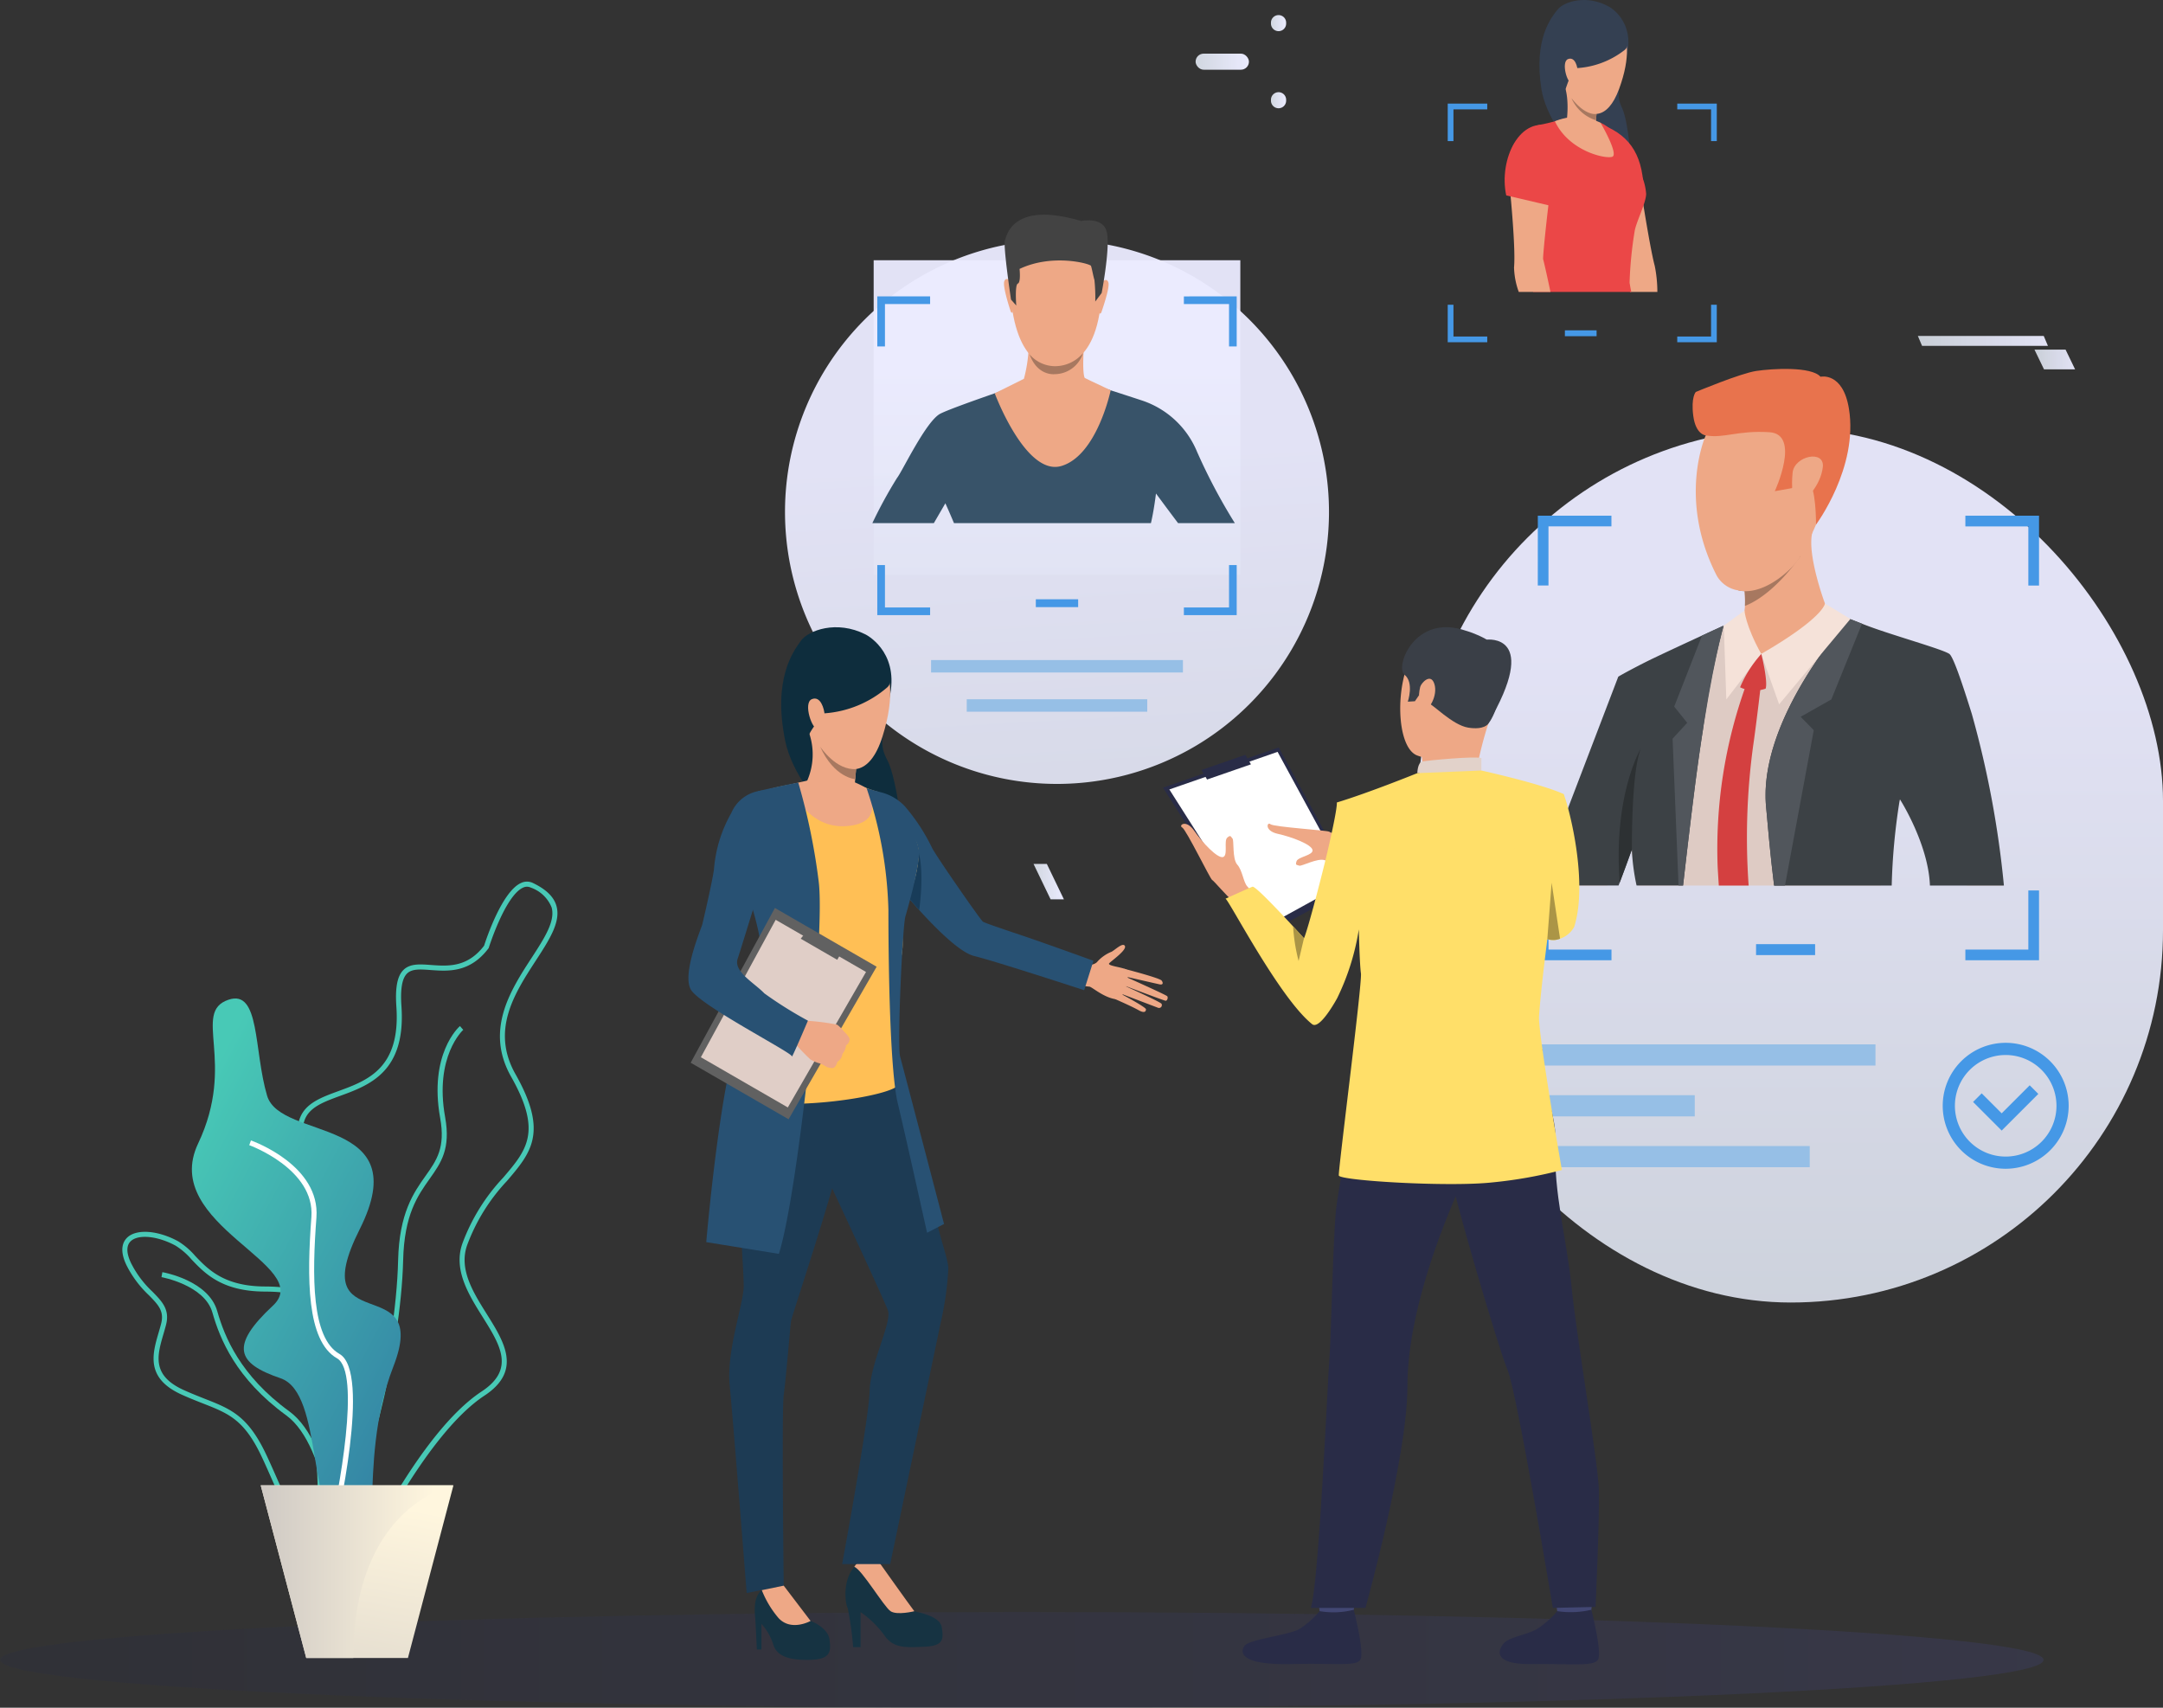 <svg xmlns="http://www.w3.org/2000/svg" xmlns:xlink="http://www.w3.org/1999/xlink" width="274.352" height="216.591" viewBox="0 0 274.352 216.591"><rect x="0" y="0" width="274.352" height="216.591" fill="#333333" stroke="none"/><defs><style>.a,.as,.c,.f{opacity:0.95;}.a{fill:url(#a);}.b{fill:#96bfe6;}.c{fill:url(#b);}.d{fill:#4598e6;}.e{opacity:0.11;fill:url(#c);}.f{fill:url(#d);}.g{fill:#385369;}.h{fill:#eea886;}.i{fill:#434343;}.j{fill:#a77860;}.k{fill:#0e2d3d;}.l{fill:#163342;}.m{fill:#1d3b54;}.n{fill:#285173;}.o{fill:#ffbf55;}.p{fill:#183c59;}.q{fill:#616161;}.r{fill:#e0cec7;}.s{fill:#eea987;}.t{fill:url(#e);}.u{fill:url(#f);}.v{fill:url(#g);}.w{fill:url(#h);}.x{fill:url(#i);}.y{fill:#fff;}.z{fill:url(#j);}.aa{fill:url(#k);}.ab{fill:#344052;}.ac{fill:#eb4747;}.ad{fill:#393d63;}.ae{fill:#decbc4;}.af{fill:#e8734d;}.ag{fill:#3c4145;}.ah{fill:#51565c;}.ai{fill:#f5e2d9;}.aj{fill:#d44040;}.ak{fill:#2d3133;}.al{fill:#292c47;}.am{fill:#424773;}.an{fill:#3a3f47;}.ao{fill:#e2d2ca;}.ap{fill:#323657;}.aq{fill:#ffdf69;}.ar{fill:#ab9546;}.at{fill:url(#m);}</style><linearGradient id="a" x1="0.571" y1="1.795" x2="0.493" y2="0.379" gradientUnits="objectBoundingBox"><stop offset="0" stop-color="#d1d7e0"/><stop offset="1" stop-color="#ebebff"/></linearGradient><linearGradient id="b" x1="0.5" y1="1.147" x2="0.5" y2="0.24" xlink:href="#a"/><linearGradient id="c" y1="0.5" x2="1" y2="0.5" gradientUnits="objectBoundingBox"><stop offset="0.005" stop-color="#1a2257"/><stop offset="1" stop-color="#5e60f2"/></linearGradient><linearGradient id="d" x1="0.5" y1="2.165" x2="0.5" y2="0.322" xlink:href="#a"/><linearGradient id="e" x1="-34.651" y1="0.5" x2="-33.651" y2="0.5" gradientUnits="objectBoundingBox"><stop offset="0" stop-color="#3076a1"/><stop offset="1" stop-color="#48c9b6"/></linearGradient><linearGradient id="f" x1="-17.756" x2="-16.756" xlink:href="#e"/><linearGradient id="g" x1="-23.761" x2="-22.761" xlink:href="#e"/><linearGradient id="h" x1="-17.099" x2="-16.099" xlink:href="#e"/><linearGradient id="i" x1="0.983" y1="0.961" x2="0.233" y2="0.108" xlink:href="#e"/><linearGradient id="j" x1="0.079" y1="2.027" x2="0.485" y2="0.07" gradientUnits="objectBoundingBox"><stop offset="0" stop-color="#c9c4c1"/><stop offset="1" stop-color="#fff6de"/></linearGradient><linearGradient id="k" x1="-0.105" y1="0.5" x2="0.895" y2="0.5" xlink:href="#j"/><linearGradient id="m" x1="0" y1="0.5" x2="1" y2="0.5" xlink:href="#a"/></defs><g transform="translate(-498.839 -263.873)"><path class="a" d="M34.5,0h0A34.5,34.5,0,0,1,69,34.5v0A34.5,34.5,0,0,1,34.5,69h0A34.5,34.5,0,0,1,0,34.5v0A34.5,34.5,0,0,1,34.5,0Z" transform="translate(598.407 294.299)"/><rect class="b" width="31.946" height="1.578" transform="translate(616.934 347.59)"/><rect class="b" width="22.896" height="1.578" transform="translate(621.458 352.563)"/><rect class="c" width="94.434" height="110.844" rx="47.217" transform="translate(678.758 318.23)"/><g transform="translate(721.575 383.621)"><rect class="d" width="7.49" height="1.387"/></g><g transform="translate(693.14 396.332)"><rect class="b" width="43.582" height="2.686" transform="translate(0 0)"/><rect class="b" width="35.243" height="2.686" transform="translate(0 12.894)"/><rect class="b" width="20.661" height="2.686" transform="translate(0 6.447)"/></g><g transform="translate(693.89 329.284)"><path class="d" d="M2044.129,763.9v1.356h7.987v7.5h1.356V763.9Zm-54.234,8.852h1.356v-7.5h7.986V763.9H1989.9Zm62.22,38.676v7.5h-7.987v1.356h9.343V811.43Zm-60.864,0H1989.9v8.854h9.343v-1.356h-7.986Z" transform="translate(-1989.895 -763.902)"/></g><g transform="translate(745.251 396.135)"><g transform="translate(0 0)"><path class="d" d="M2390.51,1290.914a7.987,7.987,0,1,1,7.987-7.987A8,8,0,0,1,2390.51,1290.914Zm0-14.428a6.441,6.441,0,1,0,6.441,6.441A6.449,6.449,0,0,0,2390.51,1276.486Z" transform="translate(-2382.523 -1274.94)"/></g><g transform="translate(3.849 5.39)"><path class="d" d="M2415.576,1321.883l-3.628-3.629,1.093-1.093,2.535,2.536,3.554-3.554,1.093,1.093Z" transform="translate(-2411.947 -1316.143)"/></g></g><path class="e" d="M758.041,1832.922c0,3.35-58.024,6.066-129.6,6.066s-129.6-2.716-129.6-6.066,58.024-6.066,129.6-6.066S758.041,1829.572,758.041,1832.922Z" transform="translate(0 -1358.523)"/><rect class="f" width="46.508" height="39.904" transform="translate(609.653 296.879)"/><g transform="translate(609.488 291.107)"><path class="g" d="M1385.876,643.082a11.446,11.446,0,0,0-6.948-6.492c-.619-.205-1.724-.566-2.888-.943-2.1-.678-4.39-1.415-4.39-1.415h-7.239s-2.506.84-5.17,1.774a0,0,0,0,1,0,0c-2.454.86-5.038,1.8-5.91,2.237-1.819.908-4.881,7.4-5.5,8.147a57.235,57.235,0,0,0-3.137,5.739h7.8c.824-1.415,1.459-2.513,1.459-2.513s.493,1.082,1.091,2.513h24.982c.395-1.662.641-3.755.641-3.755s1.338,1.819,2.8,3.755h7.2A72.415,72.415,0,0,1,1385.876,643.082Z" transform="translate(-1344.693 -613.017)"/><g transform="translate(17.427 1.27)"><path class="h" d="M1484.687,481.824s5.66.892,4.8,9.747-5.857,8.129-6.191,8.121-5.015.161-5.38-10.65C1477.914,489.041,1477.755,481.046,1484.687,481.824Z" transform="translate(-1477.913 -481.771)"/></g><g transform="translate(28.757 8.278)"><path class="h" d="M1564.85,535.627s.62-.662.847.008-.845,3.659-.884,3.8c0,0-.113.26-.262.117A32.408,32.408,0,0,1,1564.85,535.627Z" transform="translate(-1564.521 -535.336)"/></g><g transform="translate(16.696 8.155)"><path class="h" d="M1473.207,534.7s-.607-.674-.847-.008.765,3.674.811,3.816c0,0,.108.262.26.122A32.441,32.441,0,0,0,1473.207,534.7Z" transform="translate(-1472.322 -534.402)"/></g><g transform="translate(16.774)"><path class="i" d="M1485.227,481.986l-.81,1.083a21.646,21.646,0,0,0-.107-2.747c-.13-.372-.329-1.51-.438-1.778s-4.86-1.6-9.057.389c0,0,.185,1.708-.218,1.86s-.2,2.781-.2,2.781l-.666-.752s-1.02-6.813-.768-7.523,1.054-4.979,9.665-2.445c0,0,2.684-.569,3.223,1.285S1485.227,481.986,1485.227,481.986Z" transform="translate(-1472.918 -472.059)"/></g><path class="h" d="M1475.475,596.918c0-.008-.726-.357-.726-.357-.353-.788-.091-4.115-.091-4.115s-7.208-1.835-7-.432a18.137,18.137,0,0,1-.621,4.662l-3.7,1.836s3.94,10.58,8.469,9.215,6.238-9.6,6.238-9.6Z" transform="translate(-1447.816 -575.863)"/><path class="j" d="M1497.146,606.373a4.274,4.274,0,0,0,3.177,1.5,4.645,4.645,0,0,0,3.6-1.66,3.794,3.794,0,0,1-3.59,2.674S1498.144,609.165,1497.146,606.373Z" transform="translate(-1477.203 -588.664)"/></g><g transform="translate(586.159 343.427)"><g transform="translate(11.767)"><path class="k" d="M1267,872.931s4.159,2.034,3.131,7.569-1.484,6.28-.333,8.443,2.508,11.387,1.472,13.136-12.814-7.684-14.447-15.6,1.035-11.433,1.979-12.745S1263.327,871.068,1267,872.931Z" transform="translate(-1256.304 -872.018)"/></g><g transform="translate(19.917 117.852)"><path class="l" d="M1319.586,1784.436h.943v-4.446a12.624,12.624,0,0,1,3.009,2.937c1.16,1.7,2.755,1.559,5.184,1.45s2.32-1.088,2.1-2.465-2.683-1.813-3.48-2.03-2.608-3.337-3.19-4.1a10.412,10.412,0,0,1-1.214-2.03s-.453-1.849-2.7,0-1.6,5.4-1.341,5.728A40.3,40.3,0,0,1,1319.586,1784.436Z" transform="translate(-1318.611 -1772.933)"/></g><g transform="translate(21.034 118.185)"><path class="h" d="M1331.756,1782.095c.834.544,3.009,0,3.009,0-.616-.8-4.4-6.127-4.4-6.127-2.3-1.341-3.212.5-3.212.5C1328.087,1776.76,1330.922,1781.551,1331.756,1782.095Z" transform="translate(-1327.148 -1775.479)"/></g><g transform="translate(49.761 40.288)"><path class="h" d="M1546.872,1182.5s1.509.289,2.025-.42a4.927,4.927,0,0,1,1.749-1.209c.412-.192,1.459-1.25,1.706-.733s-1.642,1.829-1.983,2.183,1.852.511,2.23.855-.087,3.961-1.579,3.68-2.9-1.568-3.173-1.565a9.321,9.321,0,0,1-1.094-.162Z" transform="translate(-1546.752 -1179.997)"/></g><g transform="translate(54.1 43.319)"><path class="h" d="M1581.095,1203.166s4.512,1.166,4.747,1.495.158.57-.268.479-4.392-1-4.392-1,5.108,2.277,5.36,2.5c.148.133.025.608-.208.58s-5.425-2-5.425-2,4.766,2.135,4.92,2.388a.359.359,0,0,1-.451.5c-.364-.134-4.9-1.865-4.9-1.865s3.371,1.772,3.375,2.063c0,.178-.084.594-.94.109s-2.994-1.415-2.994-1.415Z" transform="translate(-1579.92 -1203.166)"/></g><g transform="translate(8.413 121.469)"><path class="l" d="M1230.937,1808.768h.58v-3.263a7.1,7.1,0,0,1,1.5,2.62c.471,1.559,2.159,2.021,4.733,1.949s2.61-1.089,2.393-2.611-2.393-2.32-2.393-2.32a40.733,40.733,0,0,1-3.408-4.477,3.394,3.394,0,0,0-2.782.571c-1.223.987-.843,3.218-.807,3.8S1230.937,1808.768,1230.937,1808.768Z" transform="translate(-1230.671 -1800.578)"/></g><g transform="translate(5.177 50.644)"><path class="m" d="M1211.209,1260.454a22.76,22.76,0,0,0-3.9,8.719c-.832,4.731.491,20.61.455,22.948s-2.211,8.157-1.776,12.562,2.152,26.328,2.152,26.328l4.7-.933s-.272-22.35,0-24.2.818-8.589.926-9.35,6.9-20.752,6.9-24.163S1218.6,1254.889,1211.209,1260.454Z" transform="translate(-1205.931 -1259.166)"/></g><g transform="translate(15.317 52.492)"><path class="m" d="M1293.989,1274.291s5.039,19.232,5.637,21.9,1.465,4.862,1.465,5.994a39.609,39.609,0,0,1-.975,6.84l-6.4,30.6h-6.094s3.4-18.361,3.487-21.951,2.861-8.708,2.318-10.23-8.755-19.087-8.755-19.087S1278.454,1268.708,1293.989,1274.291Z" transform="translate(-1283.443 -1273.293)"/></g><g transform="translate(9.304 121.556)"><path class="h" d="M1243.671,1805.723l-3.408-4.477-2.782.571a12.618,12.618,0,0,0,2.1,3.512C1241.184,1807.114,1243.671,1805.723,1243.671,1805.723Z" transform="translate(-1237.481 -1801.246)"/></g><g transform="translate(21.952 20.808)"><path class="n" d="M1335.993,1031.084a6.287,6.287,0,0,1,3.647,1.878,24.069,24.069,0,0,1,3.454,5.261c.411.9,6.175,9.21,6.474,9.4s3.2,1.155,5.115,1.8c2.962,1,8.9,3.155,8.9,3.155l-1.179,3.734s-11.166-3.653-13.962-4.342c-3.419-.842-11.291-10.941-11.291-10.941S1331.283,1034.149,1335.993,1031.084Z" transform="translate(-1334.163 -1031.084)"/></g><g transform="translate(5.731 19.21)"><path class="o" d="M1224.593,1019.006a28.132,28.132,0,0,0,3.625,1.458c.935.187,4.56,4.9,5.2,6.616s0,4.3-1.308,7.326-.075,4.037-.673,7.064-.406,14.354-.293,16.035-17.495,4.232-20.971,1.167c0,0,2.353-10.208,5.139-13.121.6-.63.539-4.829.128-5.875s-5.046-8.859-5.046-8.859-.341-7.923,1.682-9.494c1.757-1.364,6.544-1.851,7.4-2.15A14.687,14.687,0,0,1,1224.593,1019.006Z" transform="translate(-1210.169 -1018.865)"/></g><g transform="translate(15.039 12.562)"><path class="h" d="M1287.723,971.73s-.08.741-.173,1.742c-.036.4-.075.834-.111,1.282a30.278,30.278,0,0,0-.141,3.52s-2.8,2.8-5.977-3.27a8.346,8.346,0,0,0,.33-5.914C1280.645,965.679,1287.723,971.73,1287.723,971.73Z" transform="translate(-1281.321 -968.047)"/></g><g transform="translate(27.942 28.666)"><path class="p" d="M1381.28,1098.354s.673-4.477-.042-7.2a17.386,17.386,0,0,1-1.284,5.666Z" transform="translate(-1379.954 -1091.154)"/></g><g transform="translate(12.89 19.449)"><path class="h" d="M1264.894,1021.2s1.924,5.682,7.2,5.264,2.5-4.8,2.5-4.8a11.66,11.66,0,0,0-1.687-.826c-.371-.071-5.839-.141-5.839-.141Z" transform="translate(-1264.894 -1020.695)"/></g><g transform="translate(22.599 20.416)"><path class="n" d="M1339.112,1028.084a52.051,52.051,0,0,1,2.766,15.451c0,7.8.223,20.5,1.189,24.514s3.715,16.418,3.715,16.418l2.154-1.114s-5.181-19.8-5.572-21.229.3-16.512.669-17.775,1.951-6.885,1.706-8.445c-.31-1.966-2.15-4.876-5.121-7.377Z" transform="translate(-1339.112 -1028.084)"/></g><g transform="translate(2.26 19.71)"><path class="n" d="M1195.307,1022.691a79.553,79.553,0,0,1,2.591,12.556c.871,7.051-2.675,39.778-5.052,47.207l-9.212-1.486s1.983-23.133,4.675-27.343,3.548-7.935.643-16.722,1.274-13.139,1.274-13.139S1194.5,1022.782,1195.307,1022.691Z" transform="translate(-1183.634 -1022.691)"/></g><g transform="translate(0.285 35.607)"><path class="q" d="M1192.124,1151.663l-11.17,19.347-12.417-7.169,10.684-19.627Z" transform="translate(-1168.537 -1144.214)"/></g><g transform="translate(1.578 37.106)"><path class="r" d="M1199.363,1162.288l-9.92,17.182-11.028-6.367,9.489-17.431Z" transform="translate(-1178.415 -1155.672)"/></g><g transform="translate(14.234 38.398)"><path class="q" d="M1279.8,1169.329l.7-1.206-4.458-2.574-.87,1.106Z" transform="translate(-1275.163 -1165.549)"/></g><g transform="translate(13.212 49.891)"><path class="h" d="M1272.477,1259.422a2.315,2.315,0,0,1-.731-.105s-.39-.227-.677-.371a2.145,2.145,0,0,0-.226-.1,4.24,4.24,0,0,1-1.245-.527,28.355,28.355,0,0,1-2.242-2.367l.826-1.256.606-1.286a28.526,28.526,0,0,1,4.169.5,1.42,1.42,0,0,1,.137.083,5.373,5.373,0,0,1,.777.795c.071.061.733.708.71.984a.9.9,0,0,1-.44.762,2.164,2.164,0,0,1-.463,1.1,1.345,1.345,0,0,1-.647,1S1272.885,1259.321,1272.477,1259.422Z" transform="translate(-1267.355 -1253.408)"/></g><g transform="translate(0 20.694)"><path class="n" d="M1177.12,1030.328a4.685,4.685,0,0,0-5.335,2.766,17.057,17.057,0,0,0-2.194,7.158c-.245,1.723-1.352,6.428-1.464,6.915s-2.62,6.28-1.47,8.305,12.9,8.028,12.821,8.476,2.033-4.53,2.033-4.53a50.323,50.323,0,0,1-5.529-3.463c-1.264-1.324-3.93-2.751-3.382-4.394.643-1.93,2.576-8.441,3.025-9.394S1179.979,1031.543,1177.12,1030.328Z" transform="translate(-1166.355 -1030.214)"/></g><g transform="translate(13.893 1.35)"><path class="s" d="M1280.528,882.518s6.039,1.9,2.761,12.319-11.526-1.208-10.663-7.557S1280.528,882.518,1280.528,882.518Z" transform="translate(-1272.563 -882.342)"/></g><g transform="translate(13.417 0.513)"><path class="k" d="M1280.741,883.038a13.623,13.623,0,0,1-8.022,3.313s-1.93,2.263-2.078,3.151c0,0-4.48-7.637,1.027-12.215S1282.766,881.151,1280.741,883.038Z" transform="translate(-1268.922 -875.943)"/></g><g transform="translate(15.179 9.042)"><path class="s" d="M1284.484,943.227c-.039-.759-.506-2.484-1.633-2s.069,4,.817,3.782C1283.668,945.007,1284.576,945.021,1284.484,943.227Z" transform="translate(-1282.389 -941.141)"/></g><g transform="translate(16.71 15.145)"><path class="j" d="M1298.653,990.637c-.036.4-.075.834-.111,1.282,0,0-2.665-.159-4.447-4.124C1294.211,987.968,1296.164,990.837,1298.653,990.637Z" transform="translate(-1294.095 -987.795)"/></g></g><g transform="translate(514.354 375.693)"><g transform="translate(26.578 18.313)"><path class="t" d="M820.99,1321.374c3.872-2.723,8.4-21.7,8.674-33,.138-5.79,1.85-8.2,3.36-10.33,1.443-2.035,2.69-3.791,1.964-7.825-1.388-7.709,2.261-11.037,2.3-11.07l-.422-.482c-.162.142-3.962,3.575-2.506,11.665.678,3.769-.44,5.346-1.856,7.341-1.486,2.094-3.335,4.7-3.478,10.686-.29,12.13-4.923,30.048-8.4,32.495Z" transform="translate(-820.622 -1258.664)"/></g><g transform="translate(0 44.417)"><path class="u" d="M636.276,1489.287c-.366-.829-.744-1.685-1.172-2.589-2.212-4.669-4.171-5.438-7.418-6.712-.793-.312-1.692-.664-2.679-1.108-4.65-2.09-3.75-5.17-2.956-7.887.111-.38.222-.759.318-1.134.409-1.6-.377-2.4-1.566-3.613a13.568,13.568,0,0,1-2.832-3.8c-.928-1.94-.455-2.981.105-3.512,1.18-1.118,3.9-.912,6.468.49a9.356,9.356,0,0,1,2.15,1.852c1.637,1.714,3.675,3.848,8.828,3.872,2.939.014,4.548.419,5.381,1.356.946,1.063.768,2.654.521,4.857-.085.762-.182,1.625-.241,2.558a14.923,14.923,0,0,0,2.968,9.62c1.963,2.337,4.381,7.187,3.337,10.172a3.572,3.572,0,0,1-2.908,2.34,8.274,8.274,0,0,1-1.637.177C639.339,1496.229,638.02,1493.24,636.276,1489.287Zm-12.039-29.3c-2.293-1.252-4.753-1.5-5.721-.587-.736.7-.389,1.891.032,2.77a12.841,12.841,0,0,0,2.712,3.626c1.245,1.27,2.228,2.273,1.729,4.22-.1.382-.211.768-.324,1.155-.791,2.706-1.538,5.262,2.6,7.123.973.437,1.864.787,2.651,1.1,3.277,1.286,5.442,2.135,7.763,7.034.432.911.812,1.772,1.179,2.6,2,4.54,3.212,7.281,7.592,6.4a2.972,2.972,0,0,0,2.431-1.924c.92-2.631-1.281-7.236-3.224-9.55a15.3,15.3,0,0,1-3.116-10.072c.06-.948.157-1.82.244-2.589.228-2.038.393-3.51-.363-4.36-.691-.777-2.2-1.129-4.906-1.141-5.425-.026-7.567-2.268-9.288-4.07a8.771,8.771,0,0,0-1.994-1.732Z" transform="translate(-617.445 -1458.216)"/></g><g transform="translate(4.967 49.531)"><path class="v" d="M677.514,1533.906l.639-.034c-.032-.6-.838-14.763-6.524-18.908-6.239-4.547-8.205-9.434-9.142-12.715-1.1-3.865-6.722-4.9-6.961-4.94l-.111.631c.054.01,5.463,1.006,6.456,4.485.963,3.371,2.983,8.392,9.38,13.056C676.694,1519.449,677.506,1533.762,677.514,1533.906Z" transform="translate(-655.415 -1497.31)"/></g><g transform="translate(21.046)"><path class="w" d="M783.265,1207.986c-1.338-.666-1.289-3.345-1.216-7.4.093-5.124.22-12.142-2.463-18.6-2.85-6.857-.308-8.861,2.15-10.8,2.753-2.171,5.353-4.221.363-13.476-2.292-4.251-3.019-7.126-2.29-9.048.721-1.9,2.744-2.64,4.886-3.424,3.7-1.353,7.888-2.887,7.346-10.712-.166-2.4.116-3.874.888-4.643.838-.835,2.073-.744,3.5-.64,2.161.158,4.608.337,6.74-2.444.222-.7,2.26-6.9,4.7-7.962a1.726,1.726,0,0,1,1.492.008h0c1.683.805,2.66,1.76,2.986,2.919.568,2.016-.909,4.291-2.619,6.924-2.688,4.138-5.734,8.828-2.574,14.41,4.177,7.38,1.971,9.963-1.083,13.537a24.064,24.064,0,0,0-5.058,8.155c-1.066,3.045.752,5.948,2.511,8.755,2.206,3.522,4.487,7.163-.316,10.323-7.941,5.225-15.784,22.279-15.862,22.451l-.032.071-.061.048c-1.463,1.147-2.528,1.694-3.33,1.694A1.457,1.457,0,0,1,783.265,1207.986Zm19.593-24.65c4.28-2.816,2.354-5.889.125-9.448-1.754-2.8-3.741-5.972-2.573-9.307a24.6,24.6,0,0,1,5.175-8.359c2.992-3.5,4.969-5.816,1.012-12.806-3.351-5.92-.054-11,2.595-15.074,1.626-2.5,3.029-4.664,2.54-6.4a4.414,4.414,0,0,0-2.646-2.515h0a1.1,1.1,0,0,0-.959,0c-2.262.985-4.34,7.554-4.36,7.62l-.017.053-.034.044c-2.35,3.105-5.111,2.9-7.331,2.74-1.326-.1-2.373-.174-3,.455s-.851,1.975-.7,4.145c.575,8.305-4.05,10-7.765,11.358-2.088.764-3.891,1.424-4.508,3.05-.659,1.736.058,4.442,2.255,8.517,5.245,9.728,2.31,12.044-.53,14.282-2.375,1.873-4.618,3.642-1.955,10.051,2.734,6.579,2.606,13.674,2.512,18.855-.064,3.537-.115,6.33.861,6.816.571.284,1.664-.2,3.248-1.428C787.433,1204.6,794.944,1188.542,802.858,1183.336Z" transform="translate(-778.327 -1118.674)"/></g><path class="x" d="M689.5,1232.1c4.042-1.386,3.2,6.4,4.91,12.167s19,2.514,11.741,16.947,9.179,4.827,4.269,17.421-.427,26.065-5.764,22.638-3-19.286-8.548-21.171-6.456-4.083-.961-9.206-14.4-10.209-9.49-20.554S684.826,1233.7,689.5,1232.1Z" transform="translate(-676.047 -1217.118)"/><g transform="translate(16.097 32.821)"><path class="y" d="M751.146,1420.076c.508-2.156,4.849-21.13.8-23.424-3.57-2.021-3.482-9.884-2.925-17.308.493-6.572-7.948-9.644-8.307-9.771l-.214.6c.083.03,8.339,3.037,7.883,9.12-.572,7.625-.633,15.716,3.248,17.914,3.075,1.741.244,16.99-1.107,22.719Z" transform="translate(-740.498 -1369.572)"/></g><path class="z" d="M776.1,1704l-5.77,21.892h-12.9L751.66,1704Z" transform="translate(-734.103 -1627.428)"/><path class="aa" d="M776.1,1704s-12.7,2.385-12.7,21.892H757.43L751.66,1704Z" transform="translate(-734.103 -1627.428)"/></g><path class="c" d="M22.828,0h5.038A22.828,22.828,0,0,1,50.694,22.828v0A22.828,22.828,0,0,1,27.866,45.656H22.828A22.828,22.828,0,0,1,0,22.828v0A22.828,22.828,0,0,1,22.828,0Z" transform="translate(674.184 268.748)"/><g transform="translate(697.328 305.769)"><rect class="d" width="4.021" height="0.745" transform="translate(0 0)"/></g><g transform="translate(689.686 263.873)"><g transform="translate(4.411)"><path class="ab" d="M2000.355,264.749s3.239,1.779,2.211,6.153-1.42,4.951-.584,6.719,1.57,9.174.679,10.529-9.927-6.609-10.931-12.981,1.256-9.077,2.058-10.087S1997.5,263.125,2000.355,264.749Z" transform="translate(-1991.477 -263.873)"/></g><g transform="translate(10.045 16.304)"><path class="h" d="M2043.871,409.235H2040.4c-.168-1.711-.323-2.9-.291-3.078.051-.291-3.451-9.477-3.778-10.237s-1.613-2.8-1.781-4.714,2.333-2.693,2.333-2.693c3.377.605,4.521,5.277,4.521,5.277s1.418,9.473,2.135,12.139A16.96,16.96,0,0,1,2043.871,409.235Z" transform="translate(-2034.545 -388.512)"/></g><path class="ac" d="M2042.515,390.542l-5.165,2.177s-4.747-11.78-.768-10.465S2042.334,386.031,2042.515,390.542Z" transform="translate(-2024.89 -366.679)"/><g transform="translate(1.627 14.795)"><path class="ac" d="M1985.047,391.589a49.416,49.416,0,0,0-.63,6.431c.023.185.1.609.214,1.187h-12.453c.331-1.182.633-2.229.815-2.838.6-2.006.026-2.543-.28-4.147-.119-.628-.537-1.821-.993-3.169-.153-.45-.31-.919-.461-1.39a28.713,28.713,0,0,1-.959-4.445c-.751-4.791,2.933-5.251,2.933-5.251,1.369-.253,3.761-.991,3.761-.991l3.746.779a4.066,4.066,0,0,1,.877.518,0,0,0,0,1,0,0,6.828,6.828,0,0,1,.843.739,22.625,22.625,0,0,1,2.038,2.946c.249.406.5.822.735,1.231a7.057,7.057,0,0,1,1.286,3.581C1986.505,387.951,1985.2,390.42,1985.047,391.589Z" transform="translate(-1970.198 -376.975)"/></g><path class="h" d="M2012.276,377.963s2.347,4.011,1.474,4.311-5.473-.714-7.27-4.5A6.956,6.956,0,0,1,2012.276,377.963Z" transform="translate(-2000.107 -362.388)"/><path class="h" d="M2017.182,345.617s-2.085.882-3.973-2.022c0,0,.507-3.3-.565-5.206s4.688,2.287,4.688,2.287-.093.393-.19.974c-.049.3-.1.643-.139,1.009-.032.306-.057.627-.068.946A5.172,5.172,0,0,0,2017.182,345.617Z" transform="translate(-2005.348 -328.21)"/><path class="ad" d="M1982.276,431.289c-.43,2.207-3.509,4.973-3.509,4.973-.152-.451-.309-.919-.46-1.39A20.145,20.145,0,0,0,1982.276,431.289Z" transform="translate(-1975.619 -409.389)"/><g transform="translate(0.462 16.449)"><path class="h" d="M1966.71,396.823c-.2.8-1.093,8.953-1,9.231.057.159.492,2.044.927,4.139h-4.02a9.88,9.88,0,0,1-.6-3.105c.257-2.749-.675-11.511-.675-11.511s-.834-5.3,3.564-5.962c0,0,2.6.342,2.755,2.261S1966.906,396.021,1966.71,396.823Z" transform="translate(-1961.288 -389.615)"/></g><path class="ac" d="M1957.959,393.873l5.458,1.275s4.33-8.406.43-9.941C1959.737,383.588,1956.974,389.287,1957.959,393.873Z" transform="translate(-1957.759 -369.09)"/><g transform="translate(6.21 1.123)"><path class="s" d="M2011.806,272.679s4.744,1.741,1.737,9.927-9.145-1.4-8.217-6.428S2011.806,272.679,2011.806,272.679Z" transform="translate(-2005.232 -272.459)"/></g><g transform="translate(6.036 0.443)"><path class="ab" d="M2013.115,273.136a10.873,10.873,0,0,1-6.521,2.339s-.939,2.289-1.091,2.991c0,0-3.969-6.815.594-10.258S2014.8,271.708,2013.115,273.136Z" transform="translate(-2003.902 -267.262)"/></g><g transform="translate(7.633 7.437)"><path class="s" d="M2017.744,322.438c0-.606-.31-2-1.227-1.657s-.1,3.19.509,3.046C2017.026,323.827,2017.75,323.872,2017.744,322.438Z" transform="translate(-2016.107 -320.727)"/></g><path class="j" d="M2025.656,361.813a5.046,5.046,0,0,1-3.118-2.812c1.813,2.342,3.18,2.006,3.18,2.006C2025.687,361.312,2025.684,361.5,2025.656,361.813Z" transform="translate(-2014.065 -346.557)"/></g><g transform="translate(682.466 277.01)"><path class="d" d="M1931.684,364.3v.728h4.287v4.024h.728V364.3Zm-29.114,4.752h.728v-4.024h4.287V364.3h-5.015Zm33.4,20.762v4.025h-4.287v.728h5.015v-4.753Zm-32.673,0h-.728v4.753h5.015v-.728H1903.3Z" transform="translate(-1902.57 -364.297)"/></g><g transform="translate(630.221 339.88)"><rect class="d" width="5.37" height="0.995"/></g><g transform="translate(610.113 301.467)"><path class="d" d="M1388.358,551.257v.972h5.727V557.6h.972v-6.347ZM1349.47,557.6h.973v-5.375h5.727v-.972h-6.7Zm44.614,27.732v5.377h-5.727v.973h6.7v-6.349Zm-43.641,0h-.973v6.349h6.7v-.973h-5.727Z" transform="translate(-1349.47 -551.257)"/></g><g transform="translate(693.979 310.663)"><g transform="translate(1.471 30.647)"><path class="ae" d="M2059.235,890.716h-4.542c-.083-.182-.15-.34-.206-.467-1.348-3.183-8.294-10.481-8.294-10.481v.016a.013.013,0,0,0,0,.008v.008c0,.012-.008.02-.012.031s-.008.036-.016.06a.137.137,0,0,0-.008.039c0,.012-.008.02-.012.032-.285,1.063-1.684,6.361-2.384,10.754h-30.738c-.071-.407-.154-.795-.249-1.154a24.9,24.9,0,0,1-.593-3.179c0-.051-.012-.1-.016-.15-.024-.186-.044-.372-.059-.553a29.17,29.17,0,0,1-.051-5.088c-.087.186-.708,2.463-1.522,5.274-.447,1.542-.953,3.246-1.455,4.851h-7.259l9.109-26.279c.2-.158,2.566-1.3,4.289-2.123,1.76-.838,3.883-2.068,5.8-3.119.98-.538,1.906-1.024,2.708-1.392l.122-.055v0c1.324-.6,2.206-1,2.206-1h0l.573-.055c1.85-.178,7.591-.716,9.512-.826.158-.012.292-.016.4-.02a1.594,1.594,0,0,1,.193,0,24.209,24.209,0,0,1,2.981,1.02c.059.02.119.043.178.067l.221.083c.134.052.273.1.411.158.277.111.565.221.854.336.1.04.2.079.3.119a60.762,60.762,0,0,1,7.523,3.372c.562.4,2.305,3.685,4.325,7.749A226.725,226.725,0,0,1,2059.235,890.716Z" transform="translate(-2001.815 -855.835)"/></g><g transform="translate(25.582 20.327)"><path class="h" d="M2196.883,786.374c-.082,4.132-8.082,6.392-8.082,6.392s-3.346-4.2-2.547-4.6c.314-.158.441-.784.481-1.486a14.6,14.6,0,0,0-.046-1.874c-.024-.292-.046-.48-.046-.48s1.143-1.206,2.6-2.643c2.541-2.513,6.035-5.731,6.04-4.451a1.119,1.119,0,0,1-.03.243C2194.635,780.36,2196.883,786.374,2196.883,786.374Z" transform="translate(-2186.13 -776.945)"/></g><g transform="translate(25.345 23.702)"><path class="j" d="M2192.231,802.748h0c-.016.024-.355.532-.934,1.26-1.228,1.545-3.537,4.083-6.133,5.1a14.561,14.561,0,0,0-.045-1.874,4.171,4.171,0,0,1-.795-.1,24.643,24.643,0,0,1,1.74-2.547l1.606-.48Z" transform="translate(-2184.324 -802.748)"/></g><g transform="translate(19.95 6.787)"><path class="h" d="M2157.919,687.328c-.692,1.505-1.349,2.6-1.536,3.029h0a5.366,5.366,0,0,1-.934,1.26c-1.318,1.42-3.769,3.294-6.178,3.228a4.169,4.169,0,0,1-.795-.1,3.779,3.779,0,0,1-2.753-1.9c-4.991-9.772-1.378-17.763-1.378-17.763s13.647-3.859,15.783.249C2161.625,678.217,2159.544,683.791,2157.919,687.328Z" transform="translate(-2143.08 -673.442)"/></g><g transform="translate(19.547 0)"><path class="af" d="M2141.67,629.99s-1.267-.07-1.581-2.473c-.31-2.374.316-3.032.316-3.032s5.634-2.358,7.657-2.665,7-.6,8.164.732c0,0,2.833-.658,3.605,4.045,1.225,7.462-4.173,14.708-4.173,14.708s.046-4.875-1.029-5.521-2,.89-2,.89l-2.2.394s3.34-7.212-.667-7.479S2143.963,630.408,2141.67,629.99Z" transform="translate(-2140.003 -621.559)"/></g><g transform="translate(32.162 11.115)"><path class="h" d="M2236.5,708.58c.209-2.148,4.093-2.968,3.833-.717s-2.173,4.414-3.056,4.338S2236.343,710.217,2236.5,708.58Z" transform="translate(-2236.431 -706.523)"/></g><g transform="translate(28.801 31.67)"><path class="ag" d="M2236.9,875.741c-1.265-4.052-2.36-7.258-2.847-7.607-.85-.609-7.587-2.463-10.785-3.716-.1-.04-.206-.079-.3-.119-.289-.115-.577-.225-.854-.336-.138-.055-.277-.107-.411-.158l-.221-.083c-.059-.024-.118-.047-.178-.067,0,0-.008.012-.016.016a52.62,52.62,0,0,0-3.531,4.515c-3.3,4.7-7.61,12.307-6.95,19.332.213,2.254.474,5.491.913,9.125.031.289.067.577.107.87h14.912a79.978,79.978,0,0,1,1-10.754c0-.012.008-.02.012-.032a.15.15,0,0,1,.008-.039c0-.02.012-.039.016-.06s.008-.02.012-.031v-.008a.013.013,0,0,1,0-.008s3.61,5.642,3.8,10.931h9.385A124.436,124.436,0,0,0,2236.9,875.741Z" transform="translate(-2210.739 -863.655)"/></g><g transform="translate(0 32.614)"><path class="ag" d="M2014.013,870.925a112.092,112.092,0,0,0-2.582,13.106v0c-.051.313-.1.633-.15.961,0,.036-.012.075-.016.115-.036.214-.067.435-.1.656,0,.028-.008.051-.012.079-.024.146-.047.3-.067.45-.055.368-.111.747-.166,1.131-.546,3.819-1.273,9.888-2.012,16.363h-5.895a27.5,27.5,0,0,1-.6-4.558.559.559,0,0,0-.028.075c-.471,1.3-.988,2.724-1.514,4.1l-.142.38h-10.16l10.121-26.476c.2-.158,2.807-1.562,4.531-2.38,1.8-.858,4.072-1.914,6.089-2.843.964-.447,1.87-.862,2.637-1.214Z" transform="translate(-1990.573 -870.878)"/></g><g transform="translate(28.801 31.67)"><path class="ah" d="M2219.088,873.906l-3.894,2.2,1.664,1.7-3.653,19.712h-1.376c-.506-3.985-.794-7.563-1.02-9.995-1.016-10.864,9.824-23.116,10.5-23.863.522.2,1.083.415,1.665.644Z" transform="translate(-2210.743 -863.655)"/></g><g transform="translate(17.008 32.559)"><path class="ah" d="M2127.081,870.455s-1.455,4.748-3.147,16.6c-.546,3.815-1.277,9.888-2.016,16.363h-.573l-.755-18.625,1.854-2.009-1.649-2.06,3.526-9.006c.965-.447,1.87-.862,2.637-1.214Z" transform="translate(-2120.589 -870.455)"/></g><g transform="translate(28.252 29.756)"><path class="ai" d="M2217.853,850.988l-3.227-1.96s-.09,1.77-8.082,6.392l2.27,6.392Z" transform="translate(-2206.544 -849.028)"/></g><g transform="translate(23.5 30.648)"><path class="ai" d="M2172.843,855.844s.126,1.91,2.126,5.5l-4.429,5.774-.323-9.365Z" transform="translate(-2170.216 -855.844)"/></g><g transform="translate(25.569 36.149)"><path class="aj" d="M2188.73,897.9s.858,3.434.549,4.395a4.192,4.192,0,0,1-3.244-.172A15.086,15.086,0,0,1,2188.73,897.9Z" transform="translate(-2186.035 -897.895)"/></g><g transform="translate(22.647 39.58)"><path class="aj" d="M2168.274,932.373a86.344,86.344,0,0,0-.569,17.7h-3.783c-.052-.747-.1-1.526-.146-2.341a61.012,61.012,0,0,1,3.613-23.124l1.926-.482S2168.693,929.526,2168.274,932.373Z" transform="translate(-2163.697 -924.13)"/></g><g transform="translate(10.172 48.152)"><path class="ak" d="M2070.126,996.937c-.144,2.93-.123,5.532-.123,5.532v0c0,.014,0,.094-.01.224-.006-.05-.012-.1-.018-.147-.469,1.3-.989,2.722-1.512,4.1a43.863,43.863,0,0,1-.118-4.471c.21-8.216,2.794-12.524,2.794-12.524C2070.546,991.088,2070.262,994.16,2070.126,996.937Z" transform="translate(-2068.331 -989.656)"/></g></g><g transform="translate(646.353 343.427)"><g transform="translate(0 15.24)"><path class="al" d="M1650.732,1006.076l-12.089,6.645-12.14-19.1,14.683-5.1Z" transform="translate(-1626.504 -988.517)"/></g><g transform="translate(0.804 15.804)"><path class="y" d="M1655.308,1009.251l-11.3,6.214L1632.65,997.6l13.731-4.77Z" transform="translate(-1632.65 -992.83)"/></g><g transform="translate(13.268 24.913)"><path class="h" d="M1742.265,1066.438s-2.1-1.006-3.028-1.532-3.3-1.248-3.491-1.419-7.042-.594-7.458-.953-.82.84.956,1.229,4.246,1.34,4.381,2.034-1.824.858-2.022,1.43.056.443.337.566,2.33-1.012,3.231-.69,2.278-.124,2.969.112,4.048,1.366,4.048,1.366Z" transform="translate(-1727.931 -1062.468)"/></g><g transform="translate(2.294 24.933)"><path class="h" d="M1653.3,1074.73s-1.768-1.591-2.623-2.257-2.461-2.623-2.7-2.737-3.3-6.405-3.8-6.657.473-1.1,1.531.422,2.916,3.48,3.623,3.337.1-2.053.56-2.462.44-.12.665.1-.047,2.589.608,3.313.77,2.2,1.262,2.754,2.864,3.283,2.864,3.283Z" transform="translate(-1644.04 -1062.617)"/></g><g transform="translate(49.618 121.736)"><path class="am" d="M2005.805,1802.968s.382,2.654.43,3.053,4.253-.235,4.253-.235l.341-3.159S2006.331,1802.594,2005.805,1802.968Z" transform="translate(-2005.805 -1802.626)"/></g><g transform="translate(42.705 124.614)"><path class="al" d="M1960.258,1824.8a11.353,11.353,0,0,1-2.621,2.3c-1.289.7-3.314.973-4.076,1.695-.55.521-2,2.763,3.349,2.718s7.934.317,8.507-.543-.83-6.346-.83-6.346A11.334,11.334,0,0,1,1960.258,1824.8Z" transform="translate(-1952.959 -1824.625)"/></g><g transform="translate(19.484 121.736)"><path class="am" d="M1775.445,1802.968s.382,2.654.43,3.053,4.254-.235,4.254-.235l.34-3.159S1775.971,1802.594,1775.445,1802.968Z" transform="translate(-1775.445 -1802.626)"/></g><g transform="translate(10.098 124.614)"><path class="al" d="M1713.47,1824.8a11.357,11.357,0,0,1-2.622,2.3c-1.289.7-6.031,1.27-6.793,1.991-.55.521-1.465,2.618,6.066,2.422,5.351-.139,7.933.317,8.507-.543s-.83-6.346-.83-6.346A10.286,10.286,0,0,1,1713.47,1824.8Z" transform="translate(-1703.7 -1824.625)"/></g><g transform="translate(36.486 53.883)"><path class="al" d="M1915.067,1283.926s3.952,6.279,3.657,11.954,1.433,11.871,2.026,17.8c.662,6.609,3.37,22.257,3.469,25.792s-.421,14.825-.421,14.825l-5.422.124s-4.553-27.355-5.732-30.146-7.027-22.69-7.224-24.923S1915.067,1283.926,1915.067,1283.926Z" transform="translate(-1905.418 -1283.926)"/></g><g transform="translate(18.751 52.802)"><path class="al" d="M1776.426,1277.59s-2.978,15.555-3.371,19.029-.655,16.81-.852,18.981-1.31,28.409-2.358,31.635h6.931s5.321-19.074,5.321-28.1,4.11-19.62,6.764-25.574,8.727-6.1,10.358-17.143C1799.218,1276.418,1778.635,1274.086,1776.426,1277.59Z" transform="translate(-1769.845 -1275.658)"/></g><g transform="translate(30.094 0.611)"><path class="h" d="M1866,877.176s-5.3-1.981-7.75,2.056-2.21,12.121.463,13.115,6.69.474,8.059-2.052,2.6-6.179,2.545-8.62A5.319,5.319,0,0,0,1866,877.176Z" transform="translate(-1856.556 -876.69)"/></g><g transform="translate(32.673 11.419)"><path class="h" d="M1876.427,964.345a4.585,4.585,0,0,1-.144,2.138c-.365.705,6.872.724,6.872.724a47.668,47.668,0,0,1,1.7-7.079C1885.97,956.885,1876.427,964.345,1876.427,964.345Z" transform="translate(-1876.27 -959.311)"/></g><g transform="translate(30.322 0)"><path class="an" d="M1869.234,884.254s-.5.824-2.538.5-4.526-3.032-5.378-3.33-.859-.8-.859-.8l-.533.779-.9.057s.824-2.426-.42-3.416,1.291-7.854,7.83-5.568c0,0,5.022,1.384,4.839,4.24S1870.358,882.832,1869.234,884.254Z" transform="translate(-1858.297 -872.019)"/></g><g transform="translate(32.257 16.523)"><path class="ao" d="M1873.088,1000.312s.023-1.348.634-1.477,6.744-.719,7.494-.424v1.57S1879.771,1000.871,1873.088,1000.312Z" transform="translate(-1873.088 -998.33)"/></g><g transform="translate(32.459 6.532)"><path class="h" d="M1874.795,922.993c.114-.479,1.333-1.848,1.8-.382s-.7,3.438-1.358,3.269S1874.505,924.207,1874.795,922.993Z" transform="translate(-1874.634 -921.951)"/></g><g transform="translate(7.892 34.43)"><path class="ap" d="M1686.857,1135.221a.017.017,0,0,1,.01,0C1686.825,1135.239,1686.819,1135.24,1686.857,1135.221Z" transform="translate(-1686.832 -1135.22)"/></g><g transform="translate(7.927 18.175)"><path class="aq" d="M1729.771,1061.62a56.092,56.092,0,0,1-8.8,1.569c-5.547.611-19.407-.221-19.494-.876s2.981-24.4,2.807-25.625-.268-5.58-.268-5.58a30.7,30.7,0,0,1-2.753,8.729c-.531.961-2.31,3.971-3.168,3.286-4.152-3.315-10.582-15.808-10.989-15.913.343-.149,3.047-1.394,3.427-1.521.332-.111,3.328,3.06,5.143,5.026.809.876,1.384,1.513,1.384,1.513.524-1.179,2.433-8.608,3.026-11.179,1.338-5.8,1.132-6.039,1.132-6.039,4.058-1.228,10.218-3.726,10.218-3.726l8.128-.331s7.459,1.642,10.4,2.969c.279.126.28,6.655,1.045,8.367l-2.436,5.138s-1.407,10.179-1.7,14.706C1726.735,1044.211,1729.771,1061.62,1729.771,1061.62Z" transform="translate(-1687.105 -1010.954)"/></g><g transform="translate(43.115 21.144)"><path class="aq" d="M1965.145,1050.493a3.21,3.21,0,0,1-1.8,1.517,2.328,2.328,0,0,1-1.3.131l-.318-.059h0l-5.57-1.033s-1.219-14.036,7.609-17.4C1964,1033.726,1967.095,1044.209,1965.145,1050.493Z" transform="translate(-1956.097 -1033.65)"/></g><g transform="translate(48.742 32.403)"><path class="ar" d="M2000.731,1126.82h0a2.328,2.328,0,0,1-1.3.131l-.318-.059h0l.549-7.172Z" transform="translate(-1999.111 -1119.72)"/></g><g transform="translate(16.495 37.937)"><path class="ar" d="M1753.988,1163.536l-.681,2.883a22.8,22.8,0,0,1-.7-4.4C1753.413,1162.9,1753.988,1163.536,1753.988,1163.536Z" transform="translate(-1752.602 -1162.023)"/></g><g transform="translate(41.052 1.559)"><path class="an" d="M1940.32,883.949s6.952-.871.118,10.741Z" transform="translate(-1940.32 -883.934)"/></g><g transform="translate(4.882 16.18)"><path class="al" d="M1664.529,998.843l-.707-1.214,5.566-1.92.706,1.207Z" transform="translate(-1663.822 -995.709)"/></g></g><g class="as" transform="translate(742.1 306.485)"><path class="at" d="M2472.708,605.343h3.943l-1.207-2.5H2471.5Z" transform="translate(-2456.71 -601.11)"/><path class="at" d="M2458.6,605.343h.939l-1.207-2.5h-.939Z" transform="translate(-2444.45 -601.11)"/><path class="at" d="M2358.961,590.87h15.966l-.53-1.252h-15.966Z" transform="translate(-2358.432 -589.618)"/></g><g transform="translate(650.487 265.787)"><path class="at" d="M1.019,0H5.746A1.019,1.019,0,0,1,6.766,1.019v0A1.019,1.019,0,0,1,5.747,2.039H1.019A1.019,1.019,0,0,1,0,1.019v0A1.019,1.019,0,0,1,1.019,0Z"/><g transform="translate(0 4.889)"><rect class="at" width="6.766" height="2.039" rx="1.019"/></g><g transform="translate(0 9.779)"><path class="at" d="M1.02,0H5.746A1.019,1.019,0,0,1,6.766,1.019v0A1.019,1.019,0,0,1,5.746,2.039H1.019A1.019,1.019,0,0,1,0,1.02v0A1.02,1.02,0,0,1,1.02,0Z"/></g><g transform="translate(9.559)"><path class="at" d="M.963,0h0a.962.962,0,0,1,.962.962v.114a.962.962,0,0,1-.962.962h0A.962.962,0,0,1,0,1.077V.963A.963.963,0,0,1,.963,0Z"/></g><g transform="translate(9.559 4.889)"><path class="at" d="M.962,0h0a.963.963,0,0,1,.963.963v.114a.963.963,0,0,1-.963.963h0A.962.962,0,0,1,0,1.077V.962A.962.962,0,0,1,.962,0Z"/></g><g transform="translate(9.559 9.779)"><path class="at" d="M.963,0h0a.962.962,0,0,1,.962.962v.114a.962.962,0,0,1-.962.962h0A.962.962,0,0,1,0,1.077V.963A.963.963,0,0,1,.963,0Z"/></g></g><g transform="translate(629.93 373.446)"><path class="at" d="M1528.437,1105.993h7.078l-2.166-4.493h-7.078Z" transform="translate(-1522.959 -1101.5)"/><path class="at" d="M1503.12,1105.993h1.687l-2.166-4.493h-1.687Z" transform="translate(-1500.953 -1101.5)"/></g></g></svg>